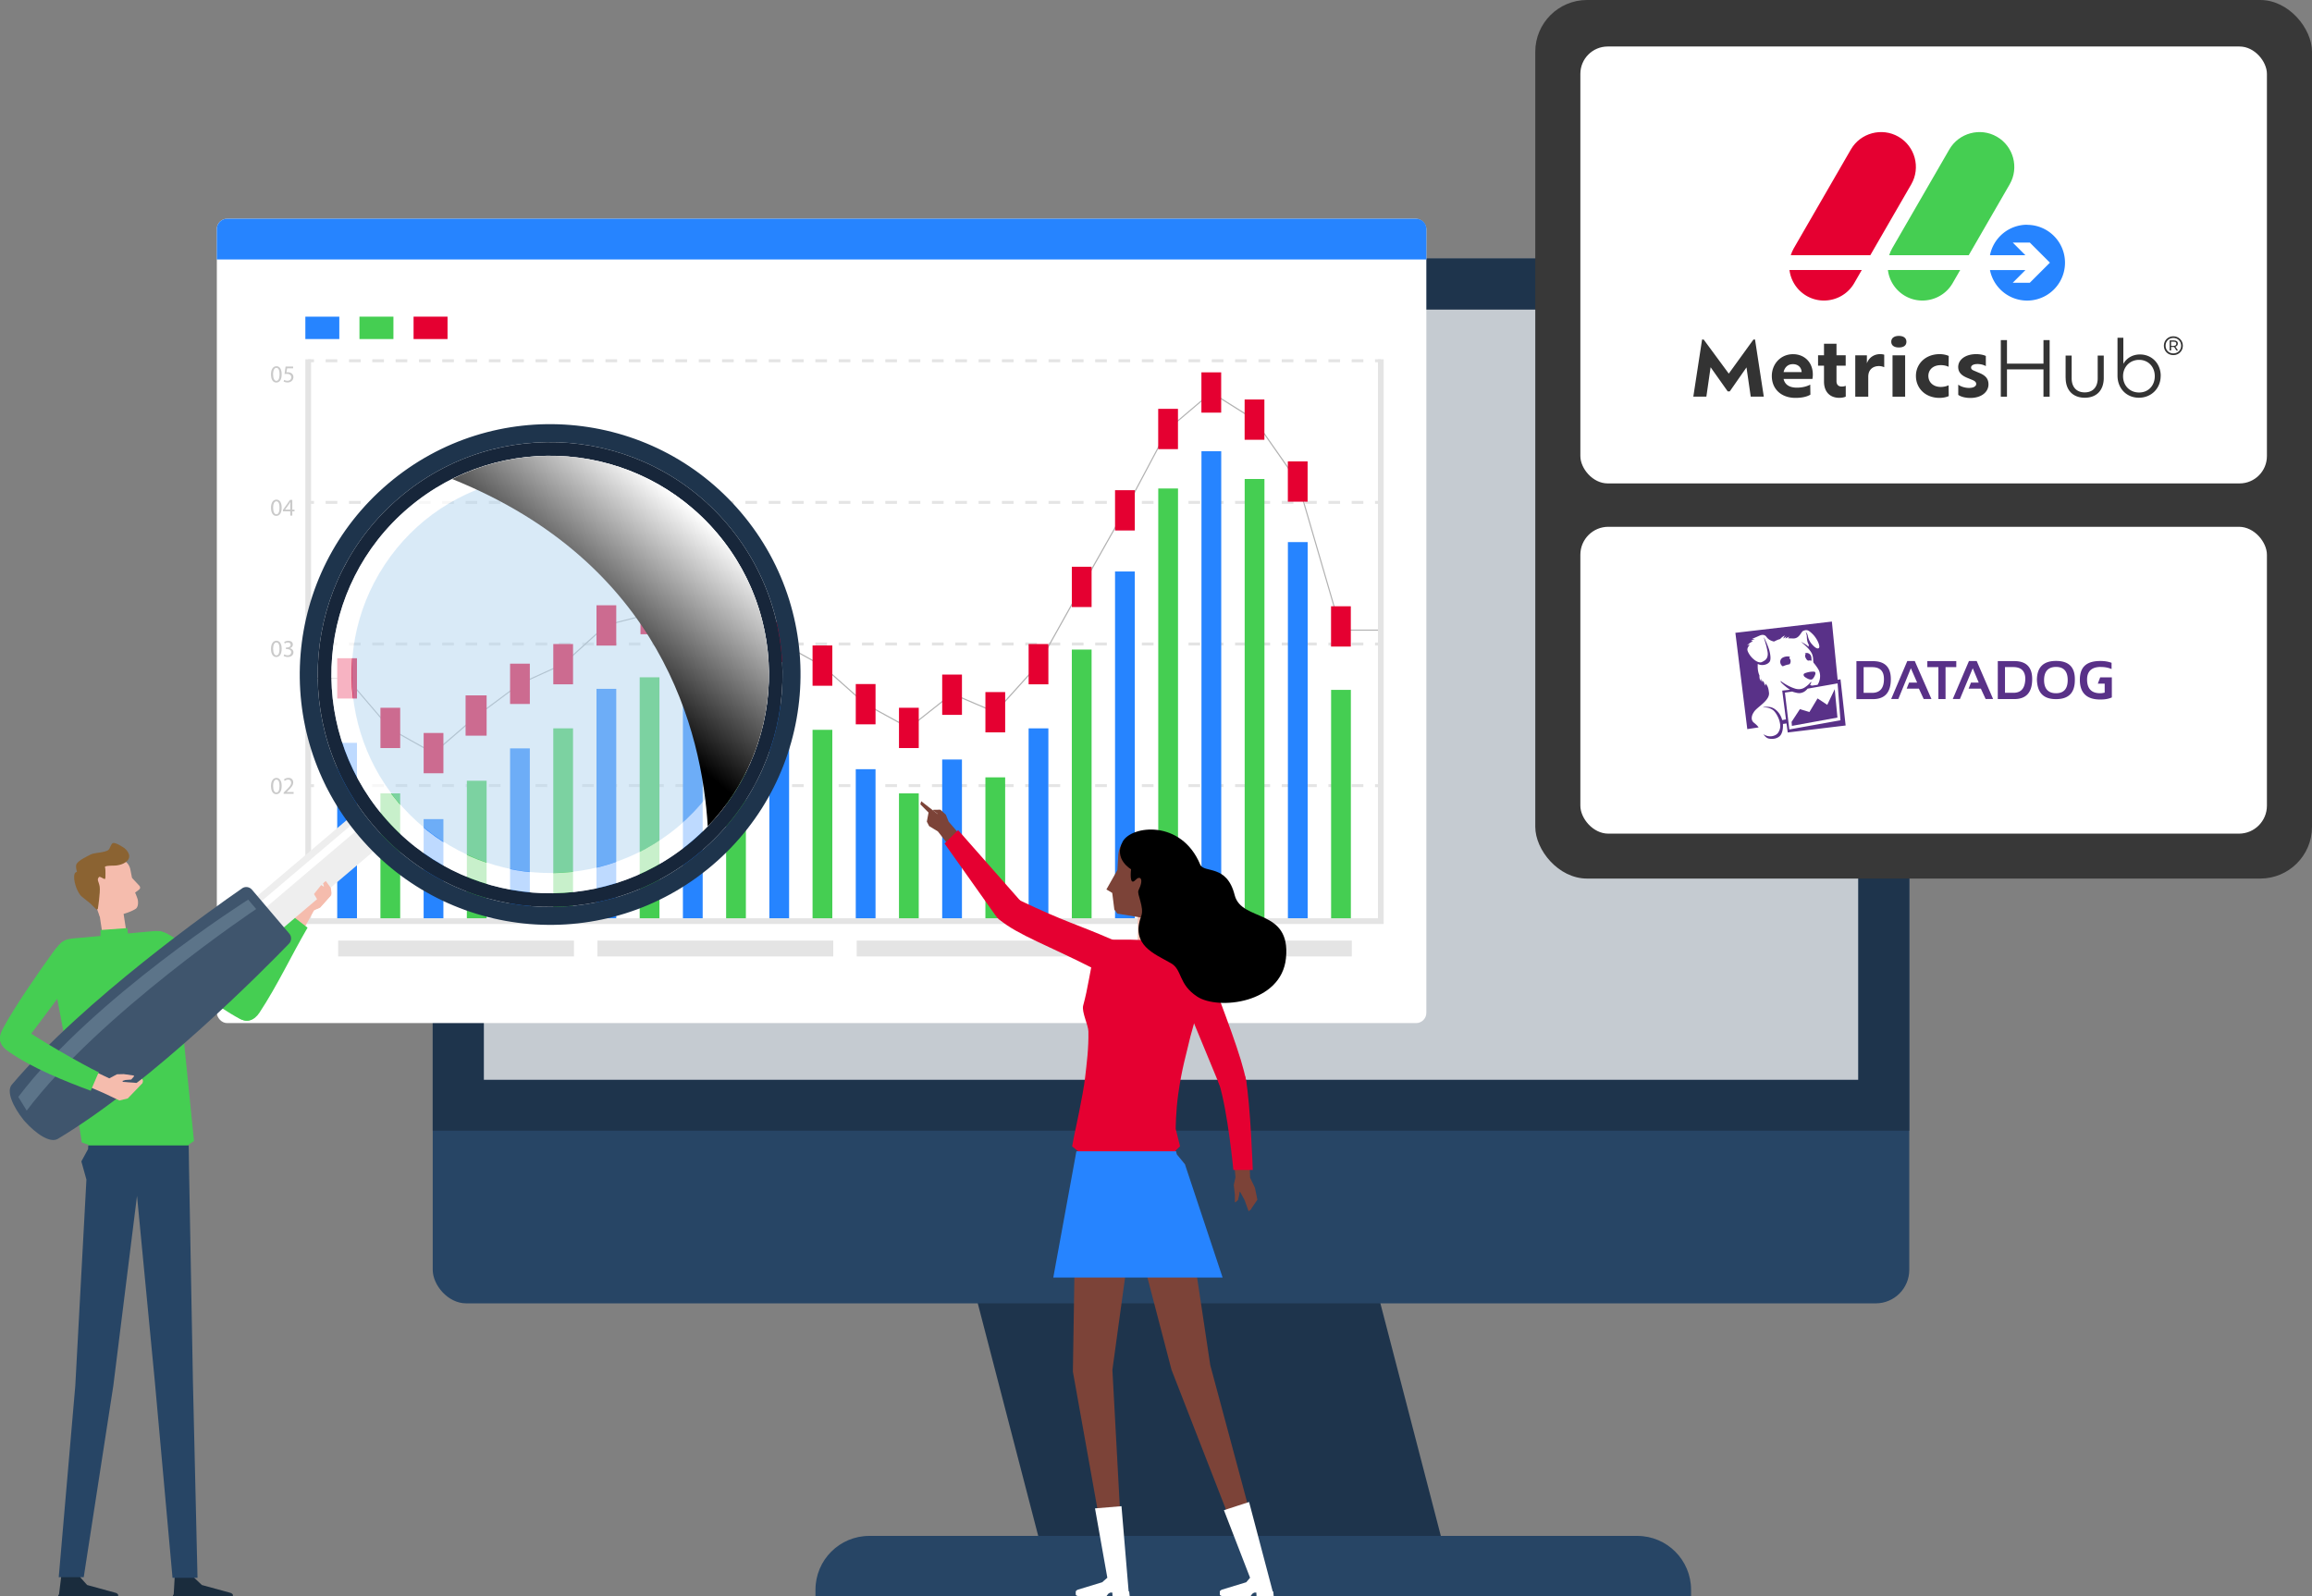 <svg xmlns="http://www.w3.org/2000/svg" viewBox="0 0 420 290" xmlns:v="https://vecta.io/nano"><rect x="0" y="0" width="420" height="290" fill="#808080" stroke="none"/><style>.A{isolation:isolate}.S{mix-blend-mode:screen}</style><defs><linearGradient id="A" x1="526.73" y1="93.15" x2="554.03" y2="125.69" gradientTransform="translate(653.47) rotate(-180) scale(1 -1)" gradientUnits="userSpaceOnUse"><stop offset="0" stop-color="#fff"/><stop offset=".83"/></linearGradient><path id="B" d="M55.99 65.28h1.05v.53h-1.05z"/><path id="C" d="M247.67 65.81h-2.12v-.53h2.12v.53zm-4.23 0h-2.12v-.53h2.12v.53zm-4.24 0h-2.12v-.53h2.12v.53zm-4.24 0h-2.12v-.53h2.12v.53zm-4.23 0h-2.12v-.53h2.12v.53zm-4.24 0h-2.12v-.53h2.12v.53zm-4.24 0h-2.12v-.53h2.12v.53zm-4.23 0h-2.12v-.53h2.12v.53zm-4.24 0h-2.12v-.53h2.12v.53zm-4.23 0h-2.12v-.53h2.12v.53zm-4.24 0h-2.12v-.53h2.12v.53zm-4.24 0h-2.12v-.53h2.12v.53zm-4.23 0h-2.12v-.53h2.12v.53zm-4.24 0h-2.12v-.53h2.12v.53zm-4.23 0h-2.12v-.53h2.12v.53zm-4.24 0h-2.12v-.53h2.12v.53zm-4.24 0h-2.12v-.53h2.12v.53zm-4.23 0h-2.12v-.53h2.12v.53zm-4.24 0h-2.12v-.53h2.12v.53zm-4.23 0h-2.12v-.53h2.12v.53zm-4.24 0h-2.12v-.53h2.12v.53zm-4.24 0h-2.12v-.53h2.12v.53zm-4.23 0h-2.12v-.53h2.12v.53zm-4.24 0h-2.12v-.53h2.12v.53zm-4.24 0h-2.12v-.53H146v.53zm-4.23 0h-2.12v-.53h2.12v.53zm-4.24 0h-2.12v-.53h2.12v.53zm-4.24 0h-2.12v-.53h2.12v.53zm-4.23 0h-2.12v-.53h2.12v.53zm-4.24 0h-2.12v-.53h2.12v.53zm-4.23 0h-2.12v-.53h2.12v.53zm-4.24 0h-2.12v-.53h2.12v.53zm-4.24 0h-2.12v-.53h2.12v.53zm-4.23 0h-2.12v-.53h2.12v.53zm-4.24 0h-2.12v-.53h2.12v.53zm-4.23 0h-2.12v-.53h2.12v.53zm-4.24 0h-2.12v-.53h2.12v.53zm-4.24 0h-2.12v-.53h2.12v.53zm-4.23 0h-2.12v-.53h2.12v.53zm-4.24 0h-2.12v-.53h2.12v.53zm-4.23 0h-2.12v-.53h2.12v.53zm-4.24 0h-2.12v-.53h2.12v.53zm-4.24 0h-2.12v-.53h2.12v.53zm-4.23 0H63.4v-.53h2.12v.53zm-4.24 0h-2.12v-.53h2.12v.53z"/><path id="D" d="M51.17 167.15c0 .97-.36 1.51-.99 1.51-.56 0-.94-.52-.95-1.47 0-.96.41-1.49.99-1.49s.95.54.95 1.45zm-1.55.05c0 .74.23 1.16.58 1.16.4 0 .58-.46.58-1.19s-.18-1.16-.58-1.16c-.34 0-.59.41-.59 1.19z"/><path id="E" d="M245.39 117.47h-3.59v-7.32h3.59z"/><path id="F" d="M108.53 170.89h42.84v2.88h-42.84z"/><path id="G" d="M325.08 49.06a6.33 6.33 0 0 0 3.11 4.7h0c3.01 1.74 6.91.7 8.65-2.32l1.37-2.38h-13.13z"/><path id="H" d="M339.76,46.37l7.44-12.88c1.74-3.01.7-6.91-2.32-8.65h0c-3.01-1.74-6.91-.7-8.65,2.32l-10.37,17.95c-.23.41-.42.83-.55,1.26h14.44Z"/></defs><g class="A"><path d="M262.5 281.96h-73.14l-19.01-73.15h73.14l19.01 73.15z" fill="#1e344c"/><g fill="#274565"><path d="M307.2 290.66H148.14v-1.83c0-5.4 4.38-9.78 9.78-9.78h139.5c5.4 0 9.78 4.38 9.78 9.78v1.83z"/><rect x="78.61" y="46.97" width="268.23" height="189.83" rx="6.09"/></g><path d="M84.7,46.97h256.05c3.36,0,6.09,2.73,6.09,6.09v152.37H78.61V53.06c0-3.36,2.73-6.09,6.09-6.09Z" fill="#1e344c"/><path d="M87.9 56.25h249.66v139.93H87.9z" fill="#c5cbd1"/><rect x="39.39" y="39.74" width="219.72" height="146.14" rx="1.86" fill="#fff"/><path d="M41.25 39.74h216.01c1.02 0 1.86.83 1.86 1.86v5.54H39.39V41.6c0-1.02.83-1.86 1.86-1.86zm14.22 17.79h6.17v4.07h-6.17z" fill="#2684ff"/><path d="M65.3 57.53h6.17v4.07H65.3z" fill="#45ce52"/><path d="M75.13 57.53h6.17v4.07h-6.17z" fill="#e50031"/><g fill="#e4e4e4"><path d="M251.36 167.88H55.47V65.29h1.04v101.54h193.81V65.29h1.04v102.59z"/><use href="#B"/><use href="#C"/><use href="#B" x="193.8"/><use href="#B" y="25.73"/><use href="#C" y="25.73"/><use href="#B" x="193.8" y="25.73"/><use href="#B" y="51.46"/><use href="#C" y="51.46"/><use href="#B" x="193.8" y="51.46"/><use href="#B" y="77.2"/><use href="#C" y="77.19"/><use href="#B" x="193.8" y="77.2"/></g><g fill="#cacaca"><use href="#D"/><path d="M52.37,166.11h0l-.5.27-.08-.3.63-.33h.33v2.86h-.37v-2.5Z"/><use href="#D" y="-24.37"/><path d="M51.53 144.24V144l.3-.3c.73-.69 1.06-1.06 1.06-1.5 0-.29-.14-.56-.57-.56-.26 0-.48.13-.61.24l-.12-.27c.2-.17.48-.29.81-.29.62 0 .87.42.87.83 0 .53-.38.95-.98 1.54l-.23.21h0 1.28v.32h-1.82z"/><use href="#D" y="-49.29"/><path d="M51.62,118.88c.11.07.37.18.63.18.5,0,.65-.32.65-.56,0-.4-.37-.57-.74-.57h-.22v-.29h.22c.28,0,.64-.14.64-.48,0-.23-.15-.43-.5-.43-.23,0-.45.1-.57.19l-.1-.28c.15-.11.44-.22.75-.22.56,0,.82.33.82.68,0,.3-.18.55-.53.67h0c.35.08.64.34.64.74,0,.46-.36.86-1.04.86-.32,0-.6-.1-.74-.19l.1-.3Z"/><use href="#D" y="-74.93"/><path d="M52.73 93.68v-.78H51.4v-.26l1.28-1.82h.42v1.78h.4v.3h-.4v.78h-.37zm0-1.08v-.95l.01-.45h-.01l-.24.42-.7.97h0 .94zm-1.56-24.61c0 .97-.36 1.51-.99 1.51-.56 0-.94-.52-.95-1.47 0-.96.41-1.49.99-1.49s.95.54.95 1.45zm-1.55.04c0 .74.23 1.16.58 1.16.4 0 .58-.46.58-1.19s-.18-1.16-.58-1.16c-.34 0-.59.41-.59 1.19zm3.62-1.11h-1.09l-.11.73c.07 0 .13-.02.23-.02.22 0 .44.05.62.15a.82.82 0 0 1 .41.73c0 .56-.45.98-1.07.98-.31 0-.58-.09-.71-.18l.1-.29a1.28 1.28 0 0 0 .61.16c.37 0 .68-.24.68-.62 0-.37-.25-.63-.82-.63-.16 0-.29.02-.4.03l.19-1.37h1.37v.33z"/></g><path d="M241.81 125.34h3.59v41.49h-3.59zm-15.7-38.32h3.59v79.81h-3.59zm-15.7 1.73H214v78.08h-3.59zm-15.7 29.26h3.59v48.82h-3.59zm-15.7 23.22h3.59v25.6h-3.59zm-15.7 2.91h3.59v22.69h-3.59zm-15.7-11.54h3.59v34.23h-3.59zm-15.7-10.55h3.59v44.78h-3.59zm-15.7 1h3.59v43.78h-3.59zm-15.7 9.28h3.59v34.5h-3.59zm-15.7 9.52h3.59v24.98h-3.59zm-15.7 2.29h3.59v22.69h-3.59z" fill="#45ce52"/><path d="M233.96 98.49h3.59v68.34h-3.59zm-15.7-16.51h3.59v84.85h-3.59zm-15.7 21.85h3.59v63h-3.59zm-15.7 28.5h3.59v34.5h-3.59zm-15.7 5.66h3.59v28.84h-3.59zm-15.7 1.76h3.59v27.08h-3.59zm-15.7-11.53h3.59v38.61h-3.59zm-15.7-10.21h3.59v48.82h-3.59zm-15.7 7.14h3.59v41.68h-3.59zm-15.7 10.82h3.59v30.86h-3.59zm-15.7 12.85h3.59v18.01h-3.59zm-15.7-13.86h3.59v31.87h-3.59z" fill="#2684ff"/><path d="M78.74 136.71l.08-.07 7.73-6.65 7.89-5.86 7.82-3.56 7.8-7.08 7.92-2.03 7.87-4.95 7.94 4.02 7.79 6 7.92 4.39 7.77 6.91 7.82 4.29.09-.06 7.76-6.13 7.83 3.34 7.77-8.62 7.87-14.07 7.85-13.9 7.84-14.76 7.94-6.74 7.89 4.96 7.89 11.27 7.86 26.97h6.64v.2h-6.79l-7.89-27.06-7.84-11.21-7.74-4.87-.09.07-7.7 6.52-7.83 14.75-7.85 13.9-7.88 14.09-7.88 8.75-7.86-3.36-.07.06-7.79 6.15-7.96-4.37-7.77-6.91-7.91-4.38-7.79-6.01-7.82-3.95-.08.05-7.7 4.84-7.9 2.02-7.79 7.07-7.85 3.57-7.86 5.85-7.91 6.81-7.89-4.42-7.87-9.19h-6.5v-.2h6.59l7.89 9.22 7.75 4.34z" fill="#b1b1b1"/><g fill="#e50031"><use href="#E"/><use href="#E" x="-7.85" y="-26.32"/><use href="#E" x="-15.7" y="-37.57"/><use href="#E" x="-23.55" y="-42.5"/><use href="#E" x="-31.4" y="-35.87"/><use href="#E" x="-39.24" y="-21.09"/><use href="#E" x="-47.09" y="-7.18"/><use href="#E" x="-54.94" y="6.86"/><use href="#E" x="-62.79" y="15.59"/><use href="#E" x="-70.64" y="12.41"/><use href="#E" x="-78.49" y="18.44"/><use href="#E" x="-86.34" y="14.13"/><use href="#E" x="-94.19" y="7.12"/><path d="M143.34 120.3h-3.7v-7.32h3.7z"/><use href="#E" x="-109.89" y="-3.22"/><use href="#E" x="-117.74" y="-7.18"/><path d="M119.8 115.23h-3.45v-7.32h3.45z"/><use href="#E" x="-133.44" y="-0.18"/><use href="#E" x="-141.29" y="6.86"/><use href="#E" x="-149.14" y="10.43"/><path d="M88.4 133.66h-3.82v-7.32h3.82z"/><use href="#E" x="-164.84" y="23.02"/><use href="#E" x="-172.69" y="18.44"/><use href="#E" x="-180.54" y="9.44"/></g><g fill="#e4e4e4"><path d="M61.43 170.89h42.84v2.88H61.43z"/><use href="#F"/><use href="#F" x="47.1"/><use href="#F" x="94.2"/></g><g fill="#f5bcad"><path d="M18.18 166.67s.78 0 3.18-.36c.46-.07 2.19-.5 3.26-1.17.54-.33.52-1.36.36-1.84-.16-.51-.44-1.13-.44-1.13s.67-.46.84-.67c.15-.19.05-.49-.14-.65l-1.26-1.35-.28-1.42c-.33-2-2.58-2.63-4.4-1.73l-2.81.96a1.81 1.81 0 0 0-.9 2.24l2.59 7.13z"/><path d="M22.06,171.56c.64-.08,1.16-.41,1.06-1.21l-1.01-6.51-4.32.4,1.16,7.72,3.11-.39Z"/></g><path d="M17.77 165.17l-.25.07-1.15-1.13-1.49-1.19c-.74-.58-1.48-2.5-1.41-3.73.05-.82.51-.77.51-.77s-.33-1.08-.06-1.48c.45-.69 1.76-1.26 2.48-1.66.75-.42 2.68-.32 3.32-.89.27-.24.45-1.12.8-1.22.55-.16 2.11.94 2.11.94s1.51 1.19.49 2.28c-.76.81-2.13.88-2.47.88-.28 0-1.66 0-1.58.27.08.25.11.92.09 1.18-.03.46.06.99-.15.98-.26-.02-.85-.54-1.03-.35-.46.52-.02.79.13 1.73.15 1.01-.34 4.09-.34 4.09z" fill="#8b6332"/><g fill="#45ce52"><path d="M16.1 208.46h18.14V208l1-.7-2.55-25.33-.69-6.46c-.21-1.75-.13-3.78-.88-5.03-.63-1.04-1.95-1.46-3.41-1.29l-14.67 1.33c-1.89.24-2.39 1.15-2.91 2.35-.92 2.14-.24 5.16 0 7.21L12.58 193l2.28 14.56 1.24.45-.02.45z"/><path d="M23.29 170.23l-5.03.31v-1.57l4.88-.35.15 1.61z"/></g><path d="M14 289.97h-.14l-.03.69h-3.32l.09-.92h.11l.43-3.47h3.45l-.03.28 1.27 1.42 5.25 1.44s.4.17.39.39v.4l-.02.24s-.06.11-.47.22h-5.99l-.35-.46-.34-.21-.29-.02zm20.84 0h-.14l-.03.69h-3.32l.09-.92h.11l.2-3.47h3.45l-.03.28 1.5 1.42 5.25 1.44s.4.17.39.39v.4l-.02.24s-.06.11-.47.22h-5.99l-.35-.46-.34-.21-.29-.02z" fill="#1a2c3d"/><path d="M13.68 251.73l2.02-37.42-.92-3.3 1.22-2.24.04-.66h6.54 4.72 6.98l.06 4.13.71 38.91.83 35.51h-4.54l-3.2-35.51-3.25-33.88-4.3 34.46-5.38 34.82h-4.54l3.01-34.82z" fill="#274565"/><path d="M59.97 162.81l-1.01-.37-2.26.35-.13-.12.91-.62.25-.63v-.44l-.13-.09-.63.48-1.63.82-.54.58-.43 1.48-3.07 5.43 2.35 1.87 3.39-6.14 1.12-.54 1.81-2.06z" fill="#f5bcad"/><g fill="#45ce52"><path d="M27.27,169.83c-1.45,1.65-.59,3.74,1.18,5.03,3.39,2.47,11.31,8.24,15.04,10.21.88.46,2.35.8,3.37-1.13.4-.76-.04-2.24-1.36-3.22-5.23-3.9-10.13-8.03-13.21-9.94-1.72-1.07-3.69-2.45-5.02-.95Z"/><path d="M43.2,180.93c4.01-5.37,9.45-14.32,9.73-14.66l2.94,2.27c-3.04,5.23-5.44,10.44-8.75,15.47-.9,1.37-2.38,2.01-3.84.82-1.81-1.48-.69-3.07-.07-3.89Z"/></g><path d="M40.154 178.169l-4.834-5.695 29.994-25.455 4.834 5.695z" fill="#eee"/><path d="M37.002 174.466l-.899-1.06 29.994-25.455.899 1.06z" fill="#fff"/><path d="M70.51 87.87c-19.15 16.25-21.51 44.96-5.25 64.11 16.25 19.15 44.96 21.51 64.11 5.25 19.15-16.25 21.51-44.96 5.25-64.11-16.25-19.15-44.96-21.51-64.11-5.25zm2.11 2.49c17.78-15.09 44.42-12.9 59.51 4.88s12.9 44.42-4.88 59.51-44.42 12.9-59.51-4.88-12.9-44.42 4.88-59.51z" fill="#1e344c"/><path d="M72.62 90.36c-17.78 15.09-19.96 41.73-4.88 59.51 15.09 17.78 41.73 19.96 59.51 4.88 17.78-15.09 19.96-41.73 4.88-59.51-15.09-17.78-41.73-19.96-59.51-4.88zm1.61 1.89c16.74-14.2 41.82-12.15 56.02 4.59s12.15 41.82-4.59 56.02-41.82 12.15-56.02-4.59-12.15-41.82 4.59-56.02z" fill="#17263a"/><path d="M69.64 148.26c14.2 16.74 39.28 18.79 56.02 4.59s18.79-39.28 4.59-56.02-39.28-18.79-56.02-4.59-18.79 39.28-4.59 56.02zm6.95-53.23c15.2-12.9 37.98-11.03 50.87 4.17 12.9 15.2 11.03 37.98-4.17 50.87-15.2 12.9-37.98 11.03-50.87-4.17-12.9-15.2-11.03-37.98 4.17-50.87z" fill="#fff" opacity=".7"/><circle cx="99.94" cy="122.55" r="36.09" transform="matrix(.551 -.835 .835 .551 -57.39 138.43)" fill="#b5d7f0" opacity=".5"/><path class="S" d="M130.25,96.84c13.33,15.71,12.34,38.77-1.68,53.29-1.02-17.11-8.45-47.82-46.43-63.1,16.01-8.04,36.01-4.45,48.11,9.82Z" fill="url(#A)"/><path d="M43.97,161.4c.57-.4,1.35-.29,1.8.24l3.29,3.87.21.25,3.29,3.87c.45.53.43,1.31-.06,1.82-4.34,4.5-24.56,25.01-41.99,35.46-1.39.83-3.93-.87-6-3.17h0s-.07-.08-.1-.12c-.04-.04-.07-.08-.11-.12h0c-1.93-2.42-3.2-5.21-2.15-6.44,13.15-15.49,36.68-32.1,41.82-35.65Z" fill="#3f556d"/><path d="M3.33,199.3l1.52,2.48c13.33-17.64,41.41-36.44,41.69-36.62l-1.45-1.71c-.28.17-28.21,17.9-41.76,35.84Z" fill="#5c7489"/><path d="M23.21 199.57l2.68-2.79.09-.4-.15-.39-1.02.76-2.52-.19-.01-.18.49-.16 1.07-.08.53-.61-.1-.13-1.79-.25-1.23.03-1.4.74-5.17-2.46-1.13 2.84 5.33 2.31 2.81 1.33 1.52-.37z" fill="#f5bcad"/><g fill="#45ce52"><path d="M14.02,171.33c-1.65-1.45-3.05-.16-4.34,1.61-2.47,3.39-7.14,10.13-9.11,13.86-.46.88-1.25,2.41.55,3.9.66.55,2.82-.58,3.8-1.9,3.9-5.23,6.77-8.81,8.54-11.98.6-1.08,2.07-4.18.56-5.5Z"/><path d="M4.39,186.95c4.7,3.23,13.97,8.27,13.56,7.81l-1.47,3.41c-4.54-1.68-10.66-4.12-14.88-7.09-1.34-.95-2.18-2.23-1.09-3.78,1.34-1.91,3.04-.93,3.88-.35Z"/></g><path d="M60.16 162.66l.06-.39-.12-.95-.92-1.26-.49.42.16.55-.06.05-.44-.28-1.31 1.63.69 1.16-.08 1.53.51-.25 2-2.21zm150.32 10.92h-2.59c-.67-.02-1.22-.56-1.21-1.24l.03-6.46 5.03.02-.04 6.46c0 .67-.55 1.22-1.23 1.21z" fill="#f5bcad"/><path d="M211.68 167.44l-8.7-1.45-.55-.74-.38-3.02-1.06-.63 1.99-3.52.17-2.8c.28-2.53 1.89-3.17 3.37-2.88l5 1.09a2.13 2.13 0 0 1 1.66 2.35l-1.5 11.59zm16.74 50.53l-1.05 1.53-.09.21-.46.35-.73-2.03-.76-1.4-.13-.14-.11.7-.19.82-.45.43-.12-.04v-1.32l-.2-1.78.31-1.43-.39-4.3 2.84-.4.21 4.8.87 1.82.45 2.18z" fill="#7c4338"/><g fill="#e50031"><path d="M221.3 196.55l-8.19-19.83c-.82-2.03.17-3.83 2-4.09 3.05-.43 4.15 2.88 4.15 2.88 3.18 8.5 6.4 16.77 7.09 20.8.27 1.57-1.17 2.37-2.61 2.44-1.67.07-2.45-2.19-2.45-2.19z"/><path d="M222.64 193.93c1.66-.73 3.38.5 3.68 2.12.85 4.69 1.26 16.51 1.26 16.51h-3.53s-.99-10.58-2.61-15.77c0 0-.83-1.97 1.21-2.86zm-14.02-23.1l.84.05 2.7.38c1.21.23 2.54.48 3.73.97 3.64 1.5 3.72 3.79 2.94 6.8l-2.58 9.28c-.73 3.18-1.56 5.79-2.21 10.46-.45 3.2-.46 6.33-.46 6.33l.79 3.16-.83.81-.03 3.02-17.7.35v-3.31l-1.05-.85.42-2.18s1.61-7.32 1.94-10.32c.3-2.66.66-5.27.6-8.4-.02-1.13-1.25-3.54-.95-4.68.43-1.58.73-3 1.08-4.93.75-4.06.95-5.35 2.42-6.36 1.16-.8 1.36-.69 2.06-.69h2.51.48l3.3.11z"/></g><g fill="#7c4338"><path d="M200.54 280.74l3.25-.27-1.71-31.6 5.45-39.7h-4.34-7.65l-.64 40.03 5.64 31.54z"/><path d="M215.26 211.54l-.4 3.2 5 33.29 8.12 30.2-3.31 1.07-11.85-30.43-10.36-39.7h11.18l.14.56 1.48 1.81z"/></g><path d="M201.94 289.35h.13l.03.65h3.12l-.09-.86h-.1l-1.3-15.49-4.81.4 2.24 12.6-.94.82-4.43 1.35s-.37.16-.37.37v.37l.02.23s.06.1.44.21H201l.33-.44.32-.2.28-.02zm26.16 0h.13l.03.65h3.12l-.08-.86h-.1l-4.29-16.25-4.57 1.49 4.75 12.27-.7.82-4.43 1.35s-.37.16-.37.37v.37l.02.23s.06.1.44.21h5.12l.33-.44.32-.2.28-.02z" fill="#fff"/><path d="M212.75 175.02c-3.02-1.75-7.43-3.27-5.42-8.63.57-1.52-.83-3.98-.52-4.6 1.09-2.22.26-2.77-.54-1.91-1.2 1.28-.8-1.95-.8-1.95s-3.25-1.84-1.52-5.03c1.61-2.95 10.65-4.05 14.08 4.17.68 1.64 4.83-.15 6.26 5.55 1.25 4.96 10.24 2.31 9.32 11.47-.83 8.23-12.33 9.47-16.12 6.98-3.46-2.26-2.68-4.85-4.74-6.05z"/><path d="M170.84 147.11l.99.91.5 1.26 3.09 3.58-2.08 1.98-2.97-3.79-1.58-.96-.42-.81.31-1.65-1.49-1.5.16-.56 2.04 1.59.88.7.09.02-.41-.32-.47-.36.07-.07 1.29-.02z" fill="#7c4338"/><g fill="#e50031"><path d="M185.19,163.55c8.72,4.14,10.07,4.21,16.86,7.16,1.55.67,1.25,3.46-.34,4.4-1.89,1.11-3.12.84-3.12.84-8.09-4.13-13.64-6.07-16.96-8.81-1.23-1.02-.74-2.54.28-3.56,1.18-1.18,3.28-.03,3.28-.03Z"/><path d="M185.15 166.74c-1.13 1.42-3.27 1.01-4.23-.32l-9.34-13.17 2.47-2.43 11.13 12.64s1.64 1.2-.02 3.28z"/></g><path d="M195.54 209.17l-4.2 22.94h30.76l-6.84-20.57-1.48-1.81-.14-.56h-18.1z" fill="#2684ff"/><rect x="278.9" width="141.1" height="159.62" rx="9.4" fill="#383838"/><rect x="287.09" y="95.71" width="124.72" height="55.75" rx="5.08" fill="#fff"/><g fill="#593188"><path d="M328.36 125.12c-.12.19-.46.46-.62.56-.68.37-1.14.25-1.54.15-.25-.06-.4-.09-.62-.19l-1.33.19.8 6.7 9.29-1.67-.52-6.7-5.46.96zm-10.95 7.31l-2.16-17.46 17.53-2.04 1.05 10.58.52-.09.93 8.39-10.52 1.27-.22-1.64-.65.09c.06.93-.15 1.79-.56 2.19-.49.46-1.17.59-1.88.49-.49-.06-.83-.4-1.11-.83.99.71 2.22.37 2.65-.22.59-.83.43-1.6.22-2.34-.19-.55-.65-1.51-1.23-1.88a2.52 2.52 0 0 0-1.67-.4l.03-.06c.71-.15 1.45-.06 1.97.28.62.4 1.17 1.05 1.45 2.07.34-.06.37-.09.68-.12l-.68-5.24 1.42-.15c-.68-.43-1.36-1.05-1.67-1.39-.03-.06-.03-.22-.03-.22.25.22 1.39 1.02 2.59 1.39.43.15 1.08.19 1.64-.12.43-.25.96-.68 1.27-1.11l.06.09c0 .06-.15.37-.22.49a1.34 1.34 0 0 0 .37.12l.99-.15c.37-.56.62-1.48.34-2.38-.15-.52-.96-1.51-1.02-1.57-.22-.19.03-.93-.37-1.76-.43-.86-1.54-1.76-2.04-2.16.12.12 1.02.46 1.42.96.03-.03.06-.31.09-.37-.34-.46-.37-1.27-.37-1.48 0-.4-.22-.86-.22-.86s.34.28.4.74c.12.56.34 1.02.65 1.39.59.71 1.11 1.05 1.36.8.31-.31-.31-1.7-1.11-2.5-.93-.93-1.17-.8-1.73-.62-.43.19-.68 1.42-1.82 1.39l-.93-.03c.12-.19.25-.31.25-.31s-.37.15-.71.34l-.03-.03c.09-.22.22-.37.22-.37l-.59.4c.03-.28.31-.52.31-.52s-.4.06-.89.62c-.56.15-.71.28-1.14.46-.71-.19-1.05-.43-1.39-.89-.25-.34-.68-.4-1.14-.22l-1.48.65h.56c-.4.12-.77.34-.77.34h.4c-.15.12-.25.19-.4.28-.37.25-.65.56-.65.56s.25-.12.46-.19c-.15.34-.46.59-.4 1.02.06.37.52 1.17 1.14 1.67.03.03.89.8 1.51.49.65-.31.89-.59.99-1.02.12-.49.03-.86-.22-1.94l-.43-1.45.03-.03c.22.43.74 1.57.96 2.34.31 1.2.22 1.82.06 2.04-.46.68-1.64.77-2.16.4-.09 1.3.22 1.88.31 2.16-.06.34.15.96.15.96s.03-.28.12-.43c.03.31.19.71.19.71s0-.22.06-.43c.09.19.19.25.28.37.09.37.33.74.31.62a1.15 1.15 0 0 1 0-.37c.49.49.56 1.17.62 1.7.12 1.45-2.31 2.62-2.78 3.52-.37.52-.59 1.39.03 1.88.43.34.71.62.86.86l-2.07.31zm10.4-9.49c-.15-.12-.25-.43-.06-.55.12-.09.65-.28 1.17-.34.27-.03.64-.03.73 0 .18.09.18.36.06.61-.15.37-.4.77-.65.8-.4.03-.8-.19-1.27-.52m.16-3.62c-.06-.22-.03-.25 0-.37.03-.06.12-.12-.03-.19h-.06c.12-.12.43-.18.67-.06.61.31.52.86.55 1.17v.19a1.07 1.07 0 0 0-.43-.06c-.06 0-.12.03-.19.03-.25-.12-.37-.36-.49-.61l-.03-.06v-.03"/><path d="M325.16 119.39c-.28.28.09.19.12.65a.84.84 0 0 1-.19.65c-.22.03-.46.09-.77.19-.15.06-.34.12-.46.19-.03-.03-.06-.06-.12-.09-.46-.4-.46-1.11.03-1.45.68-.43 1.54-.25 1.39-.12m8.14 5.81l.49 5.15-8.27 1.51-.06-.73 1.51-2.31 1.73.52 1.48-2.47 1.76 1.17 1.36-2.85zm40.2.73c1.41 0 2.12-.81 2.12-2.39s-.71-2.39-2.12-2.39-2.17.81-2.17 2.39.76 2.39 2.17 2.39m0-5.87c2.33 0 3.47 1.14 3.42 3.47 0 2.33-1.14 3.47-3.42 3.47s-3.37-1.14-3.47-3.47c0-2.33 1.19-3.47 3.47-3.47m8.14 1.09c-1.63 0-2.5.76-2.5 2.28 0 1.68.81 2.5 2.39 2.5.27 0 .54-.05.81-.11v-1.63h-1.25l.43-1.14h2.12v3.64c-.6.27-1.25.38-2.12.38-2.44 0-3.69-1.19-3.69-3.58s1.25-3.42 3.75-3.42c.76 0 1.41.11 2.01.33v1.14c-.6-.27-1.25-.38-1.95-.38m-15.89 4.69c1.41 0 2.11-.81 2.17-2.5 0-1.47-.77-2.17-2.17-2.17h-1.52v4.67h1.52m.16-5.76c2.17 0 3.26 1.09 3.26 3.26 0 2.44-1.09 3.64-3.26 3.64h-2.99v-6.9h2.99m-25.84 5.77c1.41 0 2.17-.81 2.17-2.5 0-1.47-.71-2.17-2.17-2.17h-1.52v4.67h1.52m.16-5.76c2.17 0 3.26 1.09 3.26 3.26 0 2.44-1.09 3.64-3.26 3.64h-2.99v-6.9h2.99m17.39 4.99l.43-1.09h1.41l-1.09-2.61-2.33 5.59h-1.3l2.94-6.9h1.41l2.98 6.9h-1.36l-.87-1.89h-2.21zm-11.25 0l.43-1.09h1.47l-1.14-2.61-2.28 5.59h-1.3l2.93-6.9h1.36l3.03 6.9h-1.41l-.87-1.89h-2.22zm3.74-5h5.27v1.09h-1.95v5.81h-1.3v-5.8h-2.01v-1.09z"/></g><rect x="287.09" y="8.45" width="124.72" height="79.38" rx="4.97" fill="#fff"/><path d="M318.04 72.07l-.77-5.32-3.04 4.36h-.37l-3.11-4.39-.77 5.34h-2.37l1.59-10.37h.29l4.56 6.19 4.48-6.19h.29l1.59 10.37h-2.37zm11.19-3.22h-5.22c.23 1.03 1.06 1.58 2.41 1.58 1.07 0 1.86-.25 2.43-.55l.03 1.82c-.73.44-1.73.59-2.71.59-2.6 0-4.3-1.62-4.3-3.97 0-2.22 1.64-3.97 3.85-3.97 2.04 0 3.6 1.44 3.6 3.7 0 .36-.04.63-.08.81zm-5.22-1.25h3.28c-.05-.89-.69-1.44-1.59-1.44s-1.49.56-1.69 1.44zm9.61-1.15v2.81c0 .6.33.97.95.97.23 0 .56-.05.73-.14v1.97c-.23.12-.7.22-1.15.22-1.74 0-2.8-1.1-2.8-2.96v-2.88h-1.08v-1.89h1.08v-2.1h2.27v2.1h1.67v1.89h-1.67zm8.67-2.01v2.28a2.3 2.3 0 0 0-.95-.21c-1.1 0-1.95.64-1.95 1.93v3.63h-2.36v-7.51h2.11v1.45c.36-1.03 1.29-1.67 2.41-1.67.26 0 .53.04.73.1zm1.28-2.35c0-.69.55-1.06 1.38-1.06s1.37.37 1.37 1.06-.52 1.04-1.37 1.04-1.38-.37-1.38-1.04zm.23 2.47h2.29v7.51h-2.29v-7.51zm4.25 3.74c0-2.19 1.73-3.96 4.32-3.96.6 0 1.25.14 1.64.33l-.03 1.97c-.27-.14-.75-.3-1.41-.3-1.43 0-2.26.86-2.26 1.96s.84 2 2.26 2a3.41 3.41 0 0 0 1.41-.3l.03 1.96c-.38.19-1.04.33-1.66.33-2.59 0-4.3-1.75-4.3-3.99zm7.69 3.43v-1.85c.4.33 1.19.6 1.96.6.93 0 1.3-.38 1.3-.71s-.22-.55-.77-.77l-.81-.33c-1.08-.44-1.69-1.01-1.69-2 0-1.29 1.26-2.33 3.29-2.33.7 0 1.41.16 1.73.34v1.84c-.36-.22-.89-.38-1.52-.38-.74 0-1.16.26-1.16.62 0 .29.16.44.64.63l.75.32c1.22.48 1.77 1.08 1.77 2.14 0 1.29-1.18 2.45-3.3 2.45-.97 0-1.78-.25-2.19-.56zm16.6-9.94v10.28h-1.12v-4.96h-6.63v4.96h-1.12V61.79h1.12v4.28h6.63v-4.28h1.12zm2.9 6.87V64.6h1.1v4.13c0 1.55.85 2.56 2.37 2.56s2.36-1 2.36-2.56V64.6h1.1v4.06c0 2.25-1.3 3.6-3.45 3.6s-3.47-1.37-3.47-3.6zm17.27-.36c0 2.26-1.69 3.96-3.95 3.96s-3.89-1.69-3.89-4.02v-6.87h1.06v4.73c.6-1.04 1.67-1.7 3.02-1.7 2.18 0 3.77 1.67 3.77 3.89zm-1.07.04c0-1.71-1.19-2.96-2.85-2.96s-2.91 1.26-2.91 2.97 1.22 2.96 2.91 2.96 2.85-1.26 2.85-2.97z" fill="#333"/><g fill="#e50031"><use href="#G"/><use href="#H"/></g><g fill="#45ce52"><use href="#G" x="17.88"/><use href="#H" x="17.88"/></g><path d="M368.25 40.83a6.88 6.88 0 0 0-6.75 5.54h6.44l-2.3-2.3h3.1l3.65 3.65-3.65 3.65h-3.1l2.3-2.3h-6.44c.63 3.16 3.41 5.54 6.75 5.54a6.88 6.88 0 1 0 0-13.76z" fill="#2684ff"/><path d="M396.54,62.81c0,.95-.73,1.71-1.73,1.71s-1.72-.75-1.72-1.71.74-1.71,1.72-1.71,1.73.76,1.73,1.71ZM396.23,62.81c0-.8-.61-1.41-1.42-1.41s-1.41.6-1.41,1.41.61,1.4,1.41,1.4,1.42-.59,1.42-1.4ZM395.2,62.99l.46.69h-.29l-.42-.64c-.07,0-.14.01-.22.01-.13,0-.23-.01-.32-.03v.65h-.27v-1.82h.79c.45,0,.7.22.7.56,0,.29-.16.48-.43.57ZM394.73,62.85c.44,0,.62-.14.62-.42,0-.23-.14-.35-.5-.35h-.45v.75c.09.01.19.03.32.03Z" fill="#333"/></g></svg>